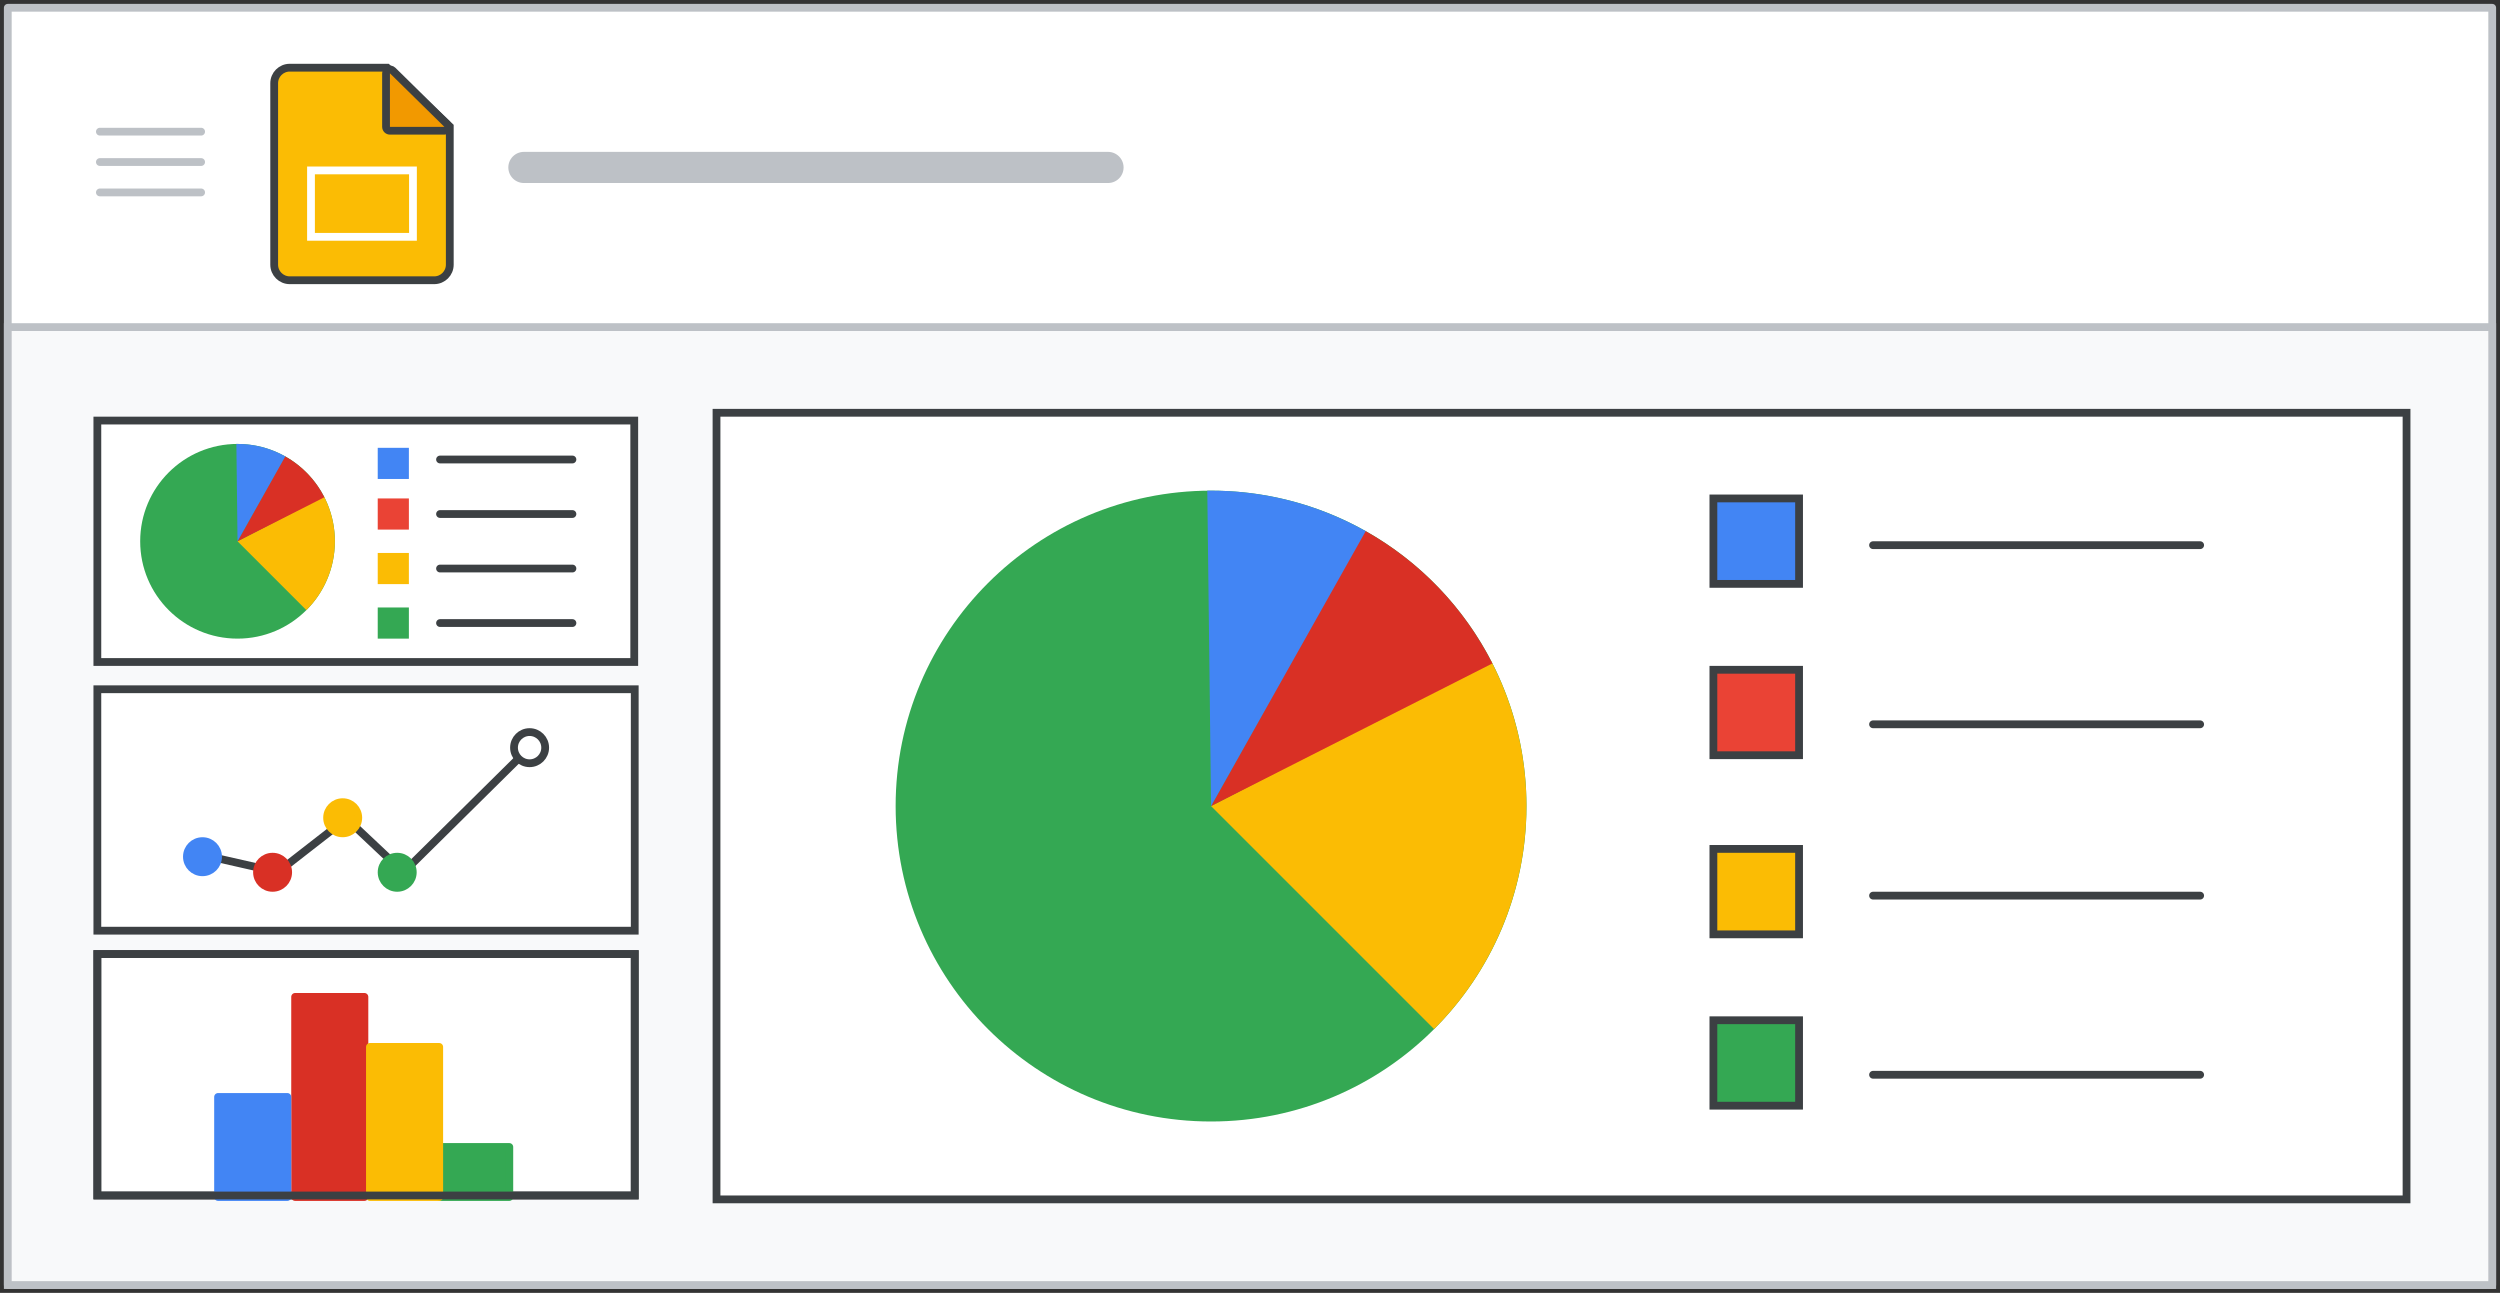 <svg width="321" height="166" viewBox="0 0 321 166" fill="none" xmlns="http://www.w3.org/2000/svg">
<rect x="0" y="0" width="321" height="166" fill="#333333" stroke="none"/>
<g id="slides-add-charts-diagrams" clip-path="url(#clip0_2_102387)">
<rect id="border-copy" x="1" y="1" width="319" height="164" fill="white" stroke="#BDC1C6" stroke-linejoin="round"/>
<path id="Line 4" d="M67.268 21.5H142.268" stroke="#BDC1C6" stroke-width="4" stroke-linecap="round" stroke-linejoin="round"/>
<g id="Slides icon - illustrated">
<path id="Rectangle" fill-rule="evenodd" clip-rule="evenodd" d="M35.205 10.69C35.205 9.586 36.1 8.69 37.205 8.69H49.719L57.752 16.242V33.985C57.752 35.089 56.856 35.984 55.752 35.984H37.205C36.1 35.984 35.205 35.089 35.205 33.984V10.69Z" fill="#FBBC04" stroke="#3C4043"/>
<path id="Path 5" d="M57.057 16.786C57.26 16.786 57.443 16.663 57.52 16.475C57.597 16.287 57.552 16.072 57.408 15.929L50.418 9.057C50.274 8.916 50.06 8.875 49.874 8.953C49.688 9.031 49.567 9.212 49.567 9.414V16.286C49.567 16.418 49.62 16.546 49.714 16.639C49.808 16.733 49.935 16.786 50.067 16.786H57.057Z" fill="#F29900" stroke="#3C4043" stroke-linejoin="round"/>
<rect id="Rectangle_2" x="39.932" y="21.881" width="13.092" height="8.527" stroke="white"/>
</g>
<g id="Menu">
<path id="Line" d="M12.825 16.906H25.825" stroke="#BDC1C6" stroke-linecap="round" stroke-linejoin="round"/>
<path id="Line_2" d="M12.825 20.806H25.825" stroke="#BDC1C6" stroke-linecap="round" stroke-linejoin="round"/>
<path id="Line_3" d="M12.825 24.706H25.825" stroke="#BDC1C6" stroke-linecap="round" stroke-linejoin="round"/>
</g>
<rect id="sheet-border" x="1" y="42" width="319" height="123" fill="#F8F9FA" stroke="#BDC1C6"/>
<g id="popup">
<rect id="popup-border" x="92" y="53" width="217" height="101" fill="white" stroke="#3C4043"/>
<path id="Line 4_2" d="M240.5 70H282.5" stroke="#3C4043" stroke-linecap="round" stroke-linejoin="round"/>
<path id="Line 4_3" d="M240.5 93H282.5" stroke="#3C4043" stroke-linecap="round" stroke-linejoin="round"/>
<path id="Line 4_4" d="M240.5 115H282.5" stroke="#3C4043" stroke-linecap="round" stroke-linejoin="round"/>
<path id="Line 4_5" d="M240.5 138H282.5" stroke="#3C4043" stroke-linecap="round" stroke-linejoin="round"/>
<rect id="Rectangle_3" x="220" y="64" width="11" height="10.97" fill="#4285F4" stroke="#3C4043"/>
<rect id="Rectangle_4" x="220" y="86" width="11" height="10.97" fill="#EA4335" stroke="#3C4043"/>
<rect id="Rectangle_5" x="220" y="109" width="11" height="10.97" fill="#FBBC04" stroke="#3C4043"/>
<rect id="Rectangle_6" x="220" y="131" width="11" height="10.97" fill="#34A853" stroke="#3C4043"/>
<g id="pie">
<circle id="Ellipse 1" cx="155.5" cy="103.5" r="40.5" fill="#34A853"/>
<path id="Ellipse 2" d="M184.138 132.138C190.223 126.053 194.212 118.188 195.525 109.683C196.839 101.178 195.41 92.476 191.444 84.838L155.5 103.5L184.138 132.138Z" fill="#FBBC04"/>
<path id="Ellipse 3" d="M191.622 85.185C187.98 78.002 182.28 72.069 175.25 68.142L155.5 103.5L191.622 85.185Z" fill="#D93025"/>
<path id="Ellipse 4" d="M175.356 68.201C169.151 64.711 162.136 62.918 155.018 63.003L155.5 103.5L175.356 68.201Z" fill="#4285F4"/>
</g>
</g>
<g id="left 3">
<g id="Group">
<rect id="popup-bg" x="12.5" y="122.5" width="69" height="31" fill="white" stroke="#3C4043"/>
<path id="Path" d="M65.395 147.272H56.5V153.697H65.395V147.272Z" fill="#34A853" stroke="#34A853" stroke-linecap="round" stroke-linejoin="round"/>
<path id="Path_2" d="M46.79 128H37.895V153.697H46.79V128Z" fill="#D93025" stroke="#D93025" stroke-linecap="round" stroke-linejoin="round"/>
<path id="Path_3" d="M56.395 134.424H47.5V153.697H56.395V134.424Z" fill="#FBBC04" stroke="#FBBC04" stroke-linecap="round" stroke-linejoin="round"/>
<path id="Path_4" d="M36.895 140.848H28V153.697H36.895V140.848Z" fill="#4285F4" stroke="#4285F4" stroke-linecap="round" stroke-linejoin="round"/>
</g>
</g>
<g id="left 2">
<rect id="popup-border_2" x="12.5" y="88.5" width="69" height="31" fill="white" stroke="#3C4043"/>
<g id="Group 2">
<path id="Path_5" d="M25 109.542L35.682 111.969L44.489 105.113L51.809 112L69 95" stroke="#3C4043" stroke-linecap="round" stroke-linejoin="round"/>
<path id="Path_6" d="M35 114C36.104 114 37 113.105 37 112C37 110.895 36.104 110 35 110C33.895 110 33 110.895 33 112C33 113.105 33.895 114 35 114Z" fill="#D93025" stroke="#D93025" stroke-linecap="round" stroke-linejoin="round"/>
<path id="Path_7" d="M51 114C52.104 114 53 113.105 53 112C53 110.895 52.104 110 51 110C49.895 110 49 110.895 49 112C49 113.105 49.895 114 51 114Z" fill="#34A853" stroke="#34A853" stroke-linecap="round" stroke-linejoin="round"/>
<path id="Path_8" d="M68 98C69.104 98 70 97.105 70 96C70 94.895 69.104 94 68 94C66.895 94 66 94.895 66 96C66 97.105 66.895 98 68 98Z" fill="white" stroke="#3C4043" stroke-linecap="round" stroke-linejoin="round"/>
<path id="Path_9" d="M44 107C45.105 107 46 106.105 46 105C46 103.895 45.105 103 44 103C42.896 103 42 103.895 42 105C42 106.105 42.896 107 44 107Z" fill="#FBBC04" stroke="#FBBC04" stroke-linecap="round" stroke-linejoin="round"/>
<path id="Path_10" d="M26 112C27.105 112 28 111.105 28 110C28 108.895 27.105 108 26 108C24.895 108 24 108.895 24 110C24 111.105 24.895 112 26 112Z" fill="#4285F4" stroke="#4285F4" stroke-linecap="round" stroke-linejoin="round"/>
</g>
<rect id="popup-border_3" x="12.5" y="122.5" width="69" height="31" stroke="#3C4043"/>
</g>
<g id="left 1">
<rect id="popup-border_4" x="12.5" y="54" width="68.938" height="31" fill="white" stroke="#3C4043"/>
<path id="Line 4_6" d="M56.5 59H73.5" stroke="#3C4043" stroke-linecap="round" stroke-linejoin="round"/>
<path id="Line 4_7" d="M56.5 66H73.5" stroke="#3C4043" stroke-linecap="round" stroke-linejoin="round"/>
<path id="Line 4_8" d="M56.5 73H73.5" stroke="#3C4043" stroke-linecap="round" stroke-linejoin="round"/>
<path id="Line 4_9" d="M56.5 80H73.5" stroke="#3C4043" stroke-linecap="round" stroke-linejoin="round"/>
<rect id="Rectangle_7" x="48.5" y="57.5" width="4" height="4" fill="#4285F4"/>
<rect id="Rectangle_8" x="48.5" y="64" width="4" height="4" fill="#EA4335"/>
<rect id="Rectangle_9" x="48.5" y="71" width="4" height="4" fill="#FBBC04"/>
<rect id="Rectangle_10" x="48.5" y="78" width="4" height="4" fill="#34A853"/>
<g id="pie_2">
<circle id="Ellipse 1_2" cx="30.5" cy="69.5" r="12.5" fill="#34A853"/>
<path id="Ellipse 2_2" d="M39.339 78.339C41.217 76.461 42.448 74.033 42.853 71.408C43.259 68.783 42.818 66.097 41.594 63.74L30.5 69.5L39.339 78.339Z" fill="#FBBC04"/>
<path id="Ellipse 3_2" d="M41.649 63.847C40.525 61.63 38.766 59.799 36.596 58.587L30.5 69.5L41.649 63.847Z" fill="#D93025"/>
<path id="Ellipse 4_2" d="M36.628 58.605C34.713 57.528 32.548 56.975 30.351 57.001L30.5 69.5L36.628 58.605Z" fill="#4285F4"/>
</g>
</g>
</g>
<defs>
<clipPath id="clip0_2_102387">
<rect width="321" height="166" fill="white"/>
</clipPath>
</defs>
</svg>
